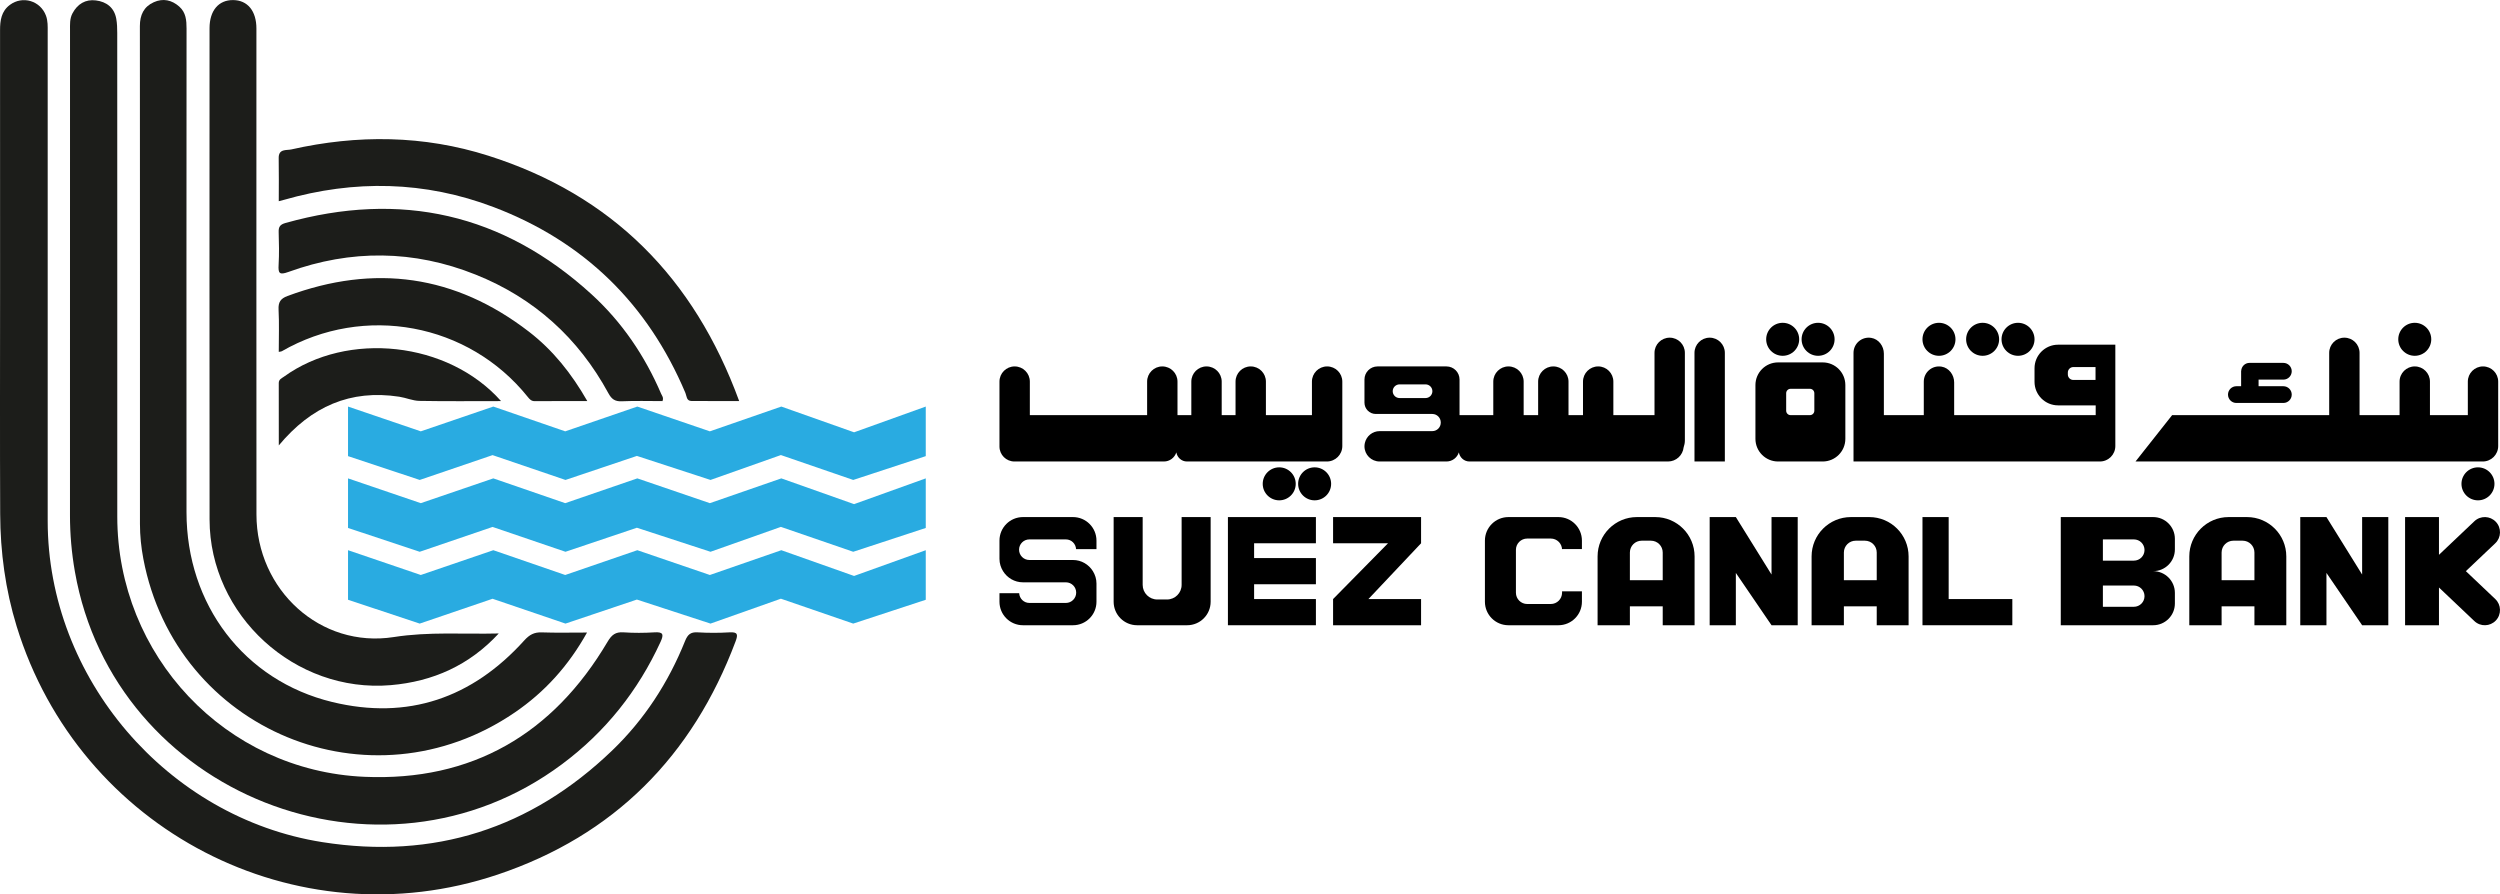 <?xml version="1.0" encoding="UTF-8"?> <svg xmlns="http://www.w3.org/2000/svg" xmlns:xlink="http://www.w3.org/1999/xlink" version="1.1" viewBox="0 0 972 347.73"><defs><clipPath id="clip1"><path d="M 0 0 L 287 0 L 287 347.73 L 0 347.73 Z M 0 0 "></path></clipPath></defs><g id="surface1"><g clip-path="url(#clip1)" clip-rule="nonzero"><path style=" stroke:none;fill-rule:nonzero;fill:rgb(10.999%,11.4%,10.199%);fill-opacity:1;" d="M 0.031 112.422 C 0.031 78.879 0.039 45.34 0.02 11.797 C 0.016 7.977 0.492 4.395 3.836 1.902 C 8.797 -1.797 15.738 0.301 17.879 6.102 C 18.641 8.164 18.543 10.289 18.543 12.418 C 18.539 75.805 18.531 139.191 18.543 202.582 C 18.555 263.523 64.941 317.902 125.355 327.426 C 168.73 334.258 206.383 322.164 237.973 291.828 C 250.508 279.797 259.855 265.395 266.34 249.25 C 267.336 246.77 268.461 245.684 271.227 245.855 C 275.34 246.105 279.488 246.109 283.602 245.859 C 286.867 245.66 286.996 246.684 285.98 249.398 C 269.254 293.977 238.715 324.852 193.484 340.039 C 114.91 366.422 30.785 322.66 6.461 243.465 C 2.09 229.227 0.133 214.648 0.07 199.828 C -0.059 170.691 0.031 141.555 0.031 112.422 "></path></g><path style=" stroke:none;fill-rule:nonzero;fill:rgb(10.999%,11.4%,10.199%);fill-opacity:1;" d="M 45.598 110.43 C 45.598 140.555 45.598 170.68 45.598 200.805 C 45.598 254.828 87.547 299.676 141.688 302.023 C 183.492 303.84 214.996 285.406 236.215 249.527 C 237.812 246.82 239.312 245.637 242.438 245.852 C 246.406 246.129 250.418 246.109 254.387 245.859 C 257.73 245.648 258.223 246.512 256.84 249.52 C 248.07 268.617 235.402 284.535 218.52 297.113 C 147.746 349.844 44.363 309.016 29.125 222.289 C 27.844 215.012 27.203 207.668 27.207 200.258 C 27.242 137.449 27.227 74.645 27.223 11.84 C 27.223 9.566 27.059 7.277 28.188 5.172 C 30.133 1.539 33.23 -0.344 37.273 0.16 C 41.398 0.676 44.426 2.941 45.207 7.309 C 45.527 9.109 45.582 10.977 45.582 12.812 C 45.605 45.352 45.598 77.891 45.598 110.43 "></path><path style=" stroke:none;fill-rule:nonzero;fill:rgb(10.999%,11.4%,10.199%);fill-opacity:1;" d="M 228.234 245.934 C 221.031 258.871 211.777 269.074 200.133 277.02 C 143.961 315.363 68.434 284.094 55.73 217.262 C 54.883 212.801 54.414 208.273 54.414 203.711 C 54.426 139.184 54.438 74.66 54.387 10.133 C 54.383 5.836 55.895 2.609 59.809 0.852 C 63.387 -0.754 66.781 -0.023 69.707 2.57 C 72.289 4.859 72.535 7.895 72.531 11.133 C 72.492 73.812 72.48 136.488 72.512 199.164 C 72.527 234.996 94.84 264.621 129.176 272.945 C 158.605 280.082 183.609 271.391 203.812 249.027 C 205.836 246.789 207.672 245.766 210.641 245.871 C 216.289 246.078 221.949 245.934 228.234 245.934 "></path><path style=" stroke:none;fill-rule:nonzero;fill:rgb(10.999%,11.4%,10.199%);fill-opacity:1;" d="M 193.914 246.289 C 182.516 258.621 168.383 264.984 151.898 266.387 C 114.727 269.547 81.52 239.266 81.48 201.996 C 81.418 138.32 81.461 74.645 81.469 10.969 C 81.469 4.141 84.98 -0.02 90.629 0.027 C 96.262 0.074 99.695 4.25 99.695 11.113 C 99.699 74.078 99.664 137.043 99.711 200.012 C 99.734 229.395 124.586 252.156 153.094 247.688 C 166.754 245.543 180.23 246.641 193.914 246.289 "></path><path style=" stroke:none;fill-rule:nonzero;fill:rgb(10.999%,11.4%,10.199%);fill-opacity:1;" d="M 108.383 78.23 C 108.383 72.5 108.469 66.98 108.355 61.469 C 108.273 57.742 111.434 58.512 113.234 58.105 C 138.977 52.289 164.688 52.531 189.887 60.547 C 237.984 75.84 269.844 108.012 287.387 155.922 C 280.797 155.922 274.816 155.953 268.832 155.902 C 266.855 155.883 266.988 153.953 266.492 152.785 C 251.871 118.164 227.074 93.879 191.934 80.523 C 165.156 70.352 137.82 69.824 110.305 77.727 C 109.773 77.879 109.234 78.008 108.383 78.23 "></path><path style=" stroke:none;fill-rule:nonzero;fill:rgb(10.999%,11.4%,10.199%);fill-opacity:1;" d="M 257.578 155.949 C 252.266 155.949 247 155.781 241.754 156.02 C 239.078 156.141 237.777 155.16 236.539 152.883 C 224.855 131.395 207.652 115.859 184.941 106.773 C 160.887 97.148 136.477 96.914 112.113 105.742 C 108.605 107.016 108.133 106.254 108.324 102.973 C 108.57 98.727 108.48 94.453 108.344 90.199 C 108.273 88.133 108.961 87.27 111.008 86.695 C 155.754 74.137 195.531 83.016 229.938 114.371 C 241.828 125.207 250.719 138.34 257.066 153.141 C 257.387 153.883 258.109 154.551 257.578 155.949 "></path><path style=" stroke:none;fill-rule:nonzero;fill:rgb(10.999%,11.4%,10.199%);fill-opacity:1;" d="M 108.383 136.812 C 108.383 131.141 108.586 125.738 108.305 120.363 C 108.152 117.461 109.102 116.078 111.785 115.082 C 145.645 102.512 176.996 106.887 205.656 128.965 C 214.957 136.133 222.176 145.16 228.348 155.945 C 221.133 155.945 214.531 155.914 207.93 155.973 C 206.574 155.984 205.918 155.227 205.188 154.316 C 182.152 125.629 141.684 118.07 109.555 136.566 C 109.344 136.691 109.051 136.68 108.383 136.812 "></path><path style=" stroke:none;fill-rule:nonzero;fill:rgb(10.999%,11.4%,10.199%);fill-opacity:1;" d="M 194.809 155.945 C 183.785 155.945 173.426 156.059 163.074 155.867 C 160.441 155.82 157.852 154.641 155.199 154.238 C 136.254 151.352 121.043 157.992 108.398 173.176 C 108.398 164.641 108.418 156.789 108.383 148.941 C 108.375 147.492 109.492 147.109 110.379 146.465 C 135.113 128.574 174.195 132.734 194.809 155.945 "></path><path style=" stroke:none;fill-rule:nonzero;fill:rgb(0%,0%,0%);fill-opacity:1;" d="M 965.395 142.465 C 962.133 142.465 959.492 145.109 959.492 148.367 L 959.492 161.406 L 944.762 161.406 L 944.762 148.367 C 944.762 145.109 942.121 142.465 938.859 142.465 C 935.602 142.465 932.953 145.109 932.953 148.367 L 932.953 161.406 L 917.395 161.406 L 917.395 137.188 C 917.395 133.93 914.754 131.285 911.492 131.285 C 908.23 131.285 905.59 133.93 905.59 137.188 L 905.59 161.406 L 844.523 161.406 L 830.285 179.43 L 965.289 179.43 C 968.609 179.43 971.297 176.738 971.297 173.422 L 971.297 148.367 C 971.297 145.109 968.652 142.465 965.395 142.465 "></path><path style=" stroke:none;fill-rule:nonzero;fill:rgb(0%,0%,0%);fill-opacity:1;" d="M 515.984 142.465 C 512.727 142.465 510.082 145.109 510.082 148.367 L 510.082 161.406 L 492.184 161.406 L 492.184 148.367 C 492.184 145.109 489.543 142.465 486.281 142.465 C 483.02 142.465 480.379 145.109 480.379 148.367 L 480.379 161.406 L 474.996 161.406 L 474.996 148.367 C 474.996 145.109 472.355 142.465 469.094 142.465 C 465.832 142.465 463.188 145.109 463.188 148.367 L 463.188 161.406 L 457.809 161.406 L 457.809 148.367 C 457.809 145.109 455.164 142.465 451.902 142.465 C 448.645 142.465 446 145.109 446 148.367 L 446 161.406 L 400.402 161.406 L 400.402 148.367 C 400.402 145.109 397.758 142.465 394.496 142.465 C 391.238 142.465 388.594 145.109 388.594 148.367 L 388.594 173.609 C 388.594 176.824 391.199 179.43 394.414 179.43 L 452.527 179.43 C 454.797 179.43 456.695 177.938 457.355 175.891 C 457.719 177.887 459.387 179.43 461.488 179.43 L 515.883 179.43 C 519.199 179.43 521.891 176.738 521.891 173.422 L 521.891 148.367 C 521.891 145.109 519.246 142.465 515.984 142.465 "></path><path style=" stroke:none;fill-rule:nonzero;fill:rgb(0%,0%,0%);fill-opacity:1;" d="M 664.719 131.285 C 661.457 131.285 658.816 133.93 658.816 137.188 L 658.816 179.43 L 670.621 179.43 L 670.621 137.188 C 670.621 133.93 667.977 131.285 664.719 131.285 "></path><path style=" stroke:none;fill-rule:nonzero;fill:rgb(0%,0%,0%);fill-opacity:1;" d="M 554.254 154.762 L 544.148 154.762 C 542.68 154.762 541.488 153.57 541.488 152.102 C 541.488 150.637 542.68 149.445 544.148 149.445 L 554.254 149.445 C 555.723 149.445 556.914 150.637 556.914 152.102 C 556.914 153.57 555.723 154.762 554.254 154.762 M 649.176 131.285 C 645.918 131.285 643.273 133.93 643.273 137.188 L 643.273 161.406 L 627.273 161.406 L 627.273 148.367 C 627.273 145.109 624.633 142.465 621.371 142.465 C 618.109 142.465 615.469 145.109 615.469 148.367 L 615.469 161.406 L 609.836 161.406 L 609.836 148.367 C 609.836 145.109 607.191 142.465 603.934 142.465 C 600.672 142.465 598.027 145.109 598.027 148.367 L 598.027 161.406 L 592.398 161.406 L 592.398 148.367 C 592.398 145.109 589.754 142.465 586.492 142.465 C 583.234 142.465 580.59 145.109 580.59 148.367 L 580.59 161.406 L 567.469 161.406 L 567.469 147.555 C 567.469 144.742 565.191 142.465 562.379 142.465 L 535.594 142.465 C 532.781 142.465 530.504 144.742 530.504 147.555 L 530.504 156.559 C 530.504 158.98 532.473 160.949 534.895 160.949 L 556.879 160.949 C 558.695 160.949 560.168 162.422 560.168 164.238 L 560.168 164.332 C 560.168 166.148 558.695 167.621 556.879 167.621 L 536.406 167.621 C 533.605 167.621 531.266 169.586 530.664 172.207 C 530.566 172.633 530.504 173.07 530.504 173.527 C 530.504 176.785 533.148 179.43 536.406 179.43 L 562.344 179.43 C 562.348 179.43 562.348 179.426 562.348 179.426 C 562.359 179.426 562.367 179.43 562.379 179.43 C 564.645 179.43 566.543 177.938 567.203 175.891 C 567.566 177.887 569.234 179.43 571.34 179.43 L 648.512 179.43 C 651.688 179.43 654.273 177.012 654.598 173.918 C 654.891 173.078 655.078 172.191 655.078 171.254 L 655.078 137.188 C 655.078 133.93 652.438 131.285 649.176 131.285 "></path><path style=" stroke:none;fill-rule:nonzero;fill:rgb(0%,0%,0%);fill-opacity:1;" d="M 705.414 159.684 C 705.414 160.637 704.645 161.406 703.695 161.406 L 696.184 161.406 C 695.234 161.406 694.465 160.637 694.465 159.684 L 694.465 152.887 C 694.465 151.934 695.234 151.164 696.184 151.164 L 703.695 151.164 C 704.645 151.164 705.414 151.934 705.414 152.887 Z M 708.66 140.902 L 691.324 140.902 C 686.457 140.902 682.512 144.848 682.512 149.715 L 682.512 170.617 C 682.512 175.484 686.457 179.43 691.324 179.43 L 708.66 179.43 C 713.527 179.43 717.473 175.484 717.473 170.617 L 717.473 149.715 C 717.473 144.848 713.527 140.902 708.66 140.902 "></path><path style=" stroke:none;fill-rule:nonzero;fill:rgb(0%,0%,0%);fill-opacity:1;" d="M 814.742 144.832 L 814.742 147.723 L 806.094 147.723 C 804.926 147.723 803.977 146.773 803.977 145.605 L 803.977 144.832 C 803.977 143.664 804.926 142.715 806.094 142.715 L 814.742 142.715 Z M 800.191 134.016 C 795.129 134.016 791.023 138.121 791.023 143.184 L 791.023 148.441 C 791.023 153.504 795.129 157.609 800.191 157.609 L 814.805 157.609 L 814.805 161.406 L 759.777 161.406 L 759.777 148.684 C 759.777 145.742 757.766 143.02 754.863 142.547 C 751.164 141.945 747.969 144.785 747.969 148.367 L 747.969 161.406 L 732.449 161.406 L 732.449 137.504 C 732.449 134.562 730.441 131.836 727.539 131.367 C 723.84 130.766 720.645 133.602 720.645 137.188 L 720.645 179.43 L 816.434 179.43 C 819.75 179.43 822.441 176.742 822.441 173.422 L 822.441 134.016 L 814.805 134.016 "></path><path style=" stroke:none;fill-rule:nonzero;fill:rgb(0%,0%,0%);fill-opacity:1;" d="M 869.5 156.672 L 887.773 156.672 C 889.57 156.672 891.027 155.215 891.027 153.418 C 891.027 151.621 889.57 150.164 887.773 150.164 L 878.137 150.164 L 878.137 147.598 L 887.773 147.598 C 889.57 147.598 891.027 146.141 891.027 144.344 C 891.027 142.547 889.57 141.09 887.773 141.09 L 874.602 141.09 C 872.871 141.09 871.484 142.449 871.383 144.156 L 871.348 144.156 L 871.348 150.164 L 869.5 150.164 C 867.703 150.164 866.246 151.621 866.246 153.418 C 866.246 155.215 867.703 156.672 869.5 156.672 "></path><path style=" stroke:none;fill-rule:nonzero;fill:rgb(0%,0%,0%);fill-opacity:1;" d="M 963.434 181.703 C 959.891 181.703 957.02 184.574 957.02 188.117 C 957.02 191.66 959.891 194.531 963.434 194.531 C 966.977 194.531 969.848 191.66 969.848 188.117 C 969.848 184.574 966.977 181.703 963.434 181.703 "></path><path style=" stroke:none;fill-rule:nonzero;fill:rgb(0%,0%,0%);fill-opacity:1;" d="M 938.859 138.336 C 942.402 138.336 945.273 135.465 945.273 131.922 C 945.273 128.379 942.402 125.508 938.859 125.508 C 935.316 125.508 932.445 128.379 932.445 131.922 C 932.445 135.465 935.316 138.336 938.859 138.336 "></path><path style=" stroke:none;fill-rule:nonzero;fill:rgb(0%,0%,0%);fill-opacity:1;" d="M 784.609 138.336 C 788.152 138.336 791.023 135.465 791.023 131.922 C 791.023 128.379 788.152 125.508 784.609 125.508 C 781.066 125.508 778.195 128.379 778.195 131.922 C 778.195 135.465 781.066 138.336 784.609 138.336 "></path><path style=" stroke:none;fill-rule:nonzero;fill:rgb(0%,0%,0%);fill-opacity:1;" d="M 770.844 138.336 C 774.387 138.336 777.258 135.465 777.258 131.922 C 777.258 128.379 774.387 125.508 770.844 125.508 C 767.301 125.508 764.43 128.379 764.43 131.922 C 764.43 135.465 767.301 138.336 770.844 138.336 "></path><path style=" stroke:none;fill-rule:nonzero;fill:rgb(0%,0%,0%);fill-opacity:1;" d="M 706.875 138.336 C 710.418 138.336 713.289 135.465 713.289 131.922 C 713.289 128.379 710.418 125.508 706.875 125.508 C 703.332 125.508 700.461 128.379 700.461 131.922 C 700.461 135.465 703.332 138.336 706.875 138.336 "></path><path style=" stroke:none;fill-rule:nonzero;fill:rgb(0%,0%,0%);fill-opacity:1;" d="M 693.109 138.336 C 696.648 138.336 699.523 135.465 699.523 131.922 C 699.523 128.379 696.648 125.508 693.109 125.508 C 689.566 125.508 686.691 128.379 686.691 131.922 C 686.691 135.465 689.566 138.336 693.109 138.336 "></path><path style=" stroke:none;fill-rule:nonzero;fill:rgb(0%,0%,0%);fill-opacity:1;" d="M 511.129 181.703 C 507.586 181.703 504.715 184.574 504.715 188.117 C 504.715 191.66 507.586 194.531 511.129 194.531 C 514.672 194.531 517.543 191.66 517.543 188.117 C 517.543 184.574 514.672 181.703 511.129 181.703 "></path><path style=" stroke:none;fill-rule:nonzero;fill:rgb(0%,0%,0%);fill-opacity:1;" d="M 497.359 181.703 C 493.82 181.703 490.945 184.574 490.945 188.117 C 490.945 191.66 493.82 194.531 497.359 194.531 C 500.902 194.531 503.777 191.66 503.777 188.117 C 503.777 184.574 500.902 181.703 497.359 181.703 "></path><path style=" stroke:none;fill-rule:nonzero;fill:rgb(0%,0%,0%);fill-opacity:1;" d="M 753.871 138.336 C 757.414 138.336 760.289 135.465 760.289 131.922 C 760.289 128.379 757.414 125.508 753.871 125.508 C 750.328 125.508 747.461 128.379 747.461 131.922 C 747.461 135.465 750.328 138.336 753.871 138.336 "></path><path style=" stroke:none;fill-rule:nonzero;fill:rgb(0%,0%,0%);fill-opacity:1;" d="M 459.414 227.395 C 459.414 230.535 456.867 233.082 453.73 233.082 L 449.953 233.082 C 446.812 233.082 444.27 230.535 444.27 227.395 L 444.27 201.039 L 432.984 201.039 L 432.984 233.957 C 432.984 239.004 437.074 243.094 442.121 243.094 L 461.562 243.094 C 466.609 243.094 470.699 239.004 470.699 233.957 L 470.699 201.039 L 459.414 201.039 "></path><path style=" stroke:none;fill-rule:nonzero;fill:rgb(0%,0%,0%);fill-opacity:1;" d="M 417.172 201.039 L 397.73 201.039 C 392.684 201.039 388.594 205.133 388.594 210.18 L 388.594 217.27 C 388.594 219.035 389.117 220.672 389.984 222.066 C 391.598 224.664 394.449 226.406 397.73 226.406 L 400.203 226.406 C 400.207 226.406 400.211 226.402 400.215 226.402 L 414.414 226.402 C 414.422 226.402 414.426 226.406 414.43 226.406 C 416.637 226.414 418.422 228.203 418.422 230.41 C 418.422 232.625 416.629 234.422 414.414 234.422 L 400.215 234.422 C 398.078 234.422 396.371 232.734 396.254 230.633 L 388.594 230.633 L 388.594 233.957 C 388.594 239.004 392.684 243.094 397.73 243.094 L 417.172 243.094 C 422.219 243.094 426.309 239.004 426.309 233.957 L 426.309 226.863 C 426.309 225.102 425.785 223.465 424.918 222.066 C 423.305 219.473 420.453 217.727 417.172 217.727 L 400.215 217.727 C 398.004 217.727 396.211 215.938 396.211 213.723 C 396.211 211.512 398.004 209.719 400.215 209.719 L 414.422 209.719 C 416.551 209.719 418.258 211.398 418.379 213.504 L 426.309 213.504 L 426.309 210.18 C 426.309 205.133 422.219 201.039 417.172 201.039 "></path><path style=" stroke:none;fill-rule:nonzero;fill:rgb(0%,0%,0%);fill-opacity:1;" d="M 477.414 204.961 L 477.414 243.094 L 511.625 243.094 L 511.625 232.914 L 487.598 232.914 L 487.598 227.156 L 511.625 227.156 L 511.625 216.977 L 487.598 216.977 L 487.598 211.223 L 511.625 211.223 L 511.625 201.039 L 477.414 201.039 "></path><path style=" stroke:none;fill-rule:nonzero;fill:rgb(0%,0%,0%);fill-opacity:1;" d="M 518.301 211.223 L 539.66 211.223 L 518.301 232.914 L 518.301 243.094 L 552.512 243.094 L 552.512 232.914 L 532.039 232.914 L 552.512 211.223 L 552.512 201.039 L 518.301 201.039 "></path><path style=" stroke:none;fill-rule:nonzero;fill:rgb(0%,0%,0%);fill-opacity:1;" d="M 688.77 223.383 L 674.898 201.039 L 664.719 201.039 L 664.719 243.094 L 674.898 243.094 L 674.898 222.754 L 688.77 243.094 L 698.949 243.094 L 698.949 201.039 L 688.77 201.039 "></path><path style=" stroke:none;fill-rule:nonzero;fill:rgb(0%,0%,0%);fill-opacity:1;" d="M 757.641 201.039 L 747.461 201.039 L 747.461 243.094 L 782.395 243.094 L 782.395 232.914 L 757.641 232.914 "></path><path style=" stroke:none;fill-rule:nonzero;fill:rgb(0%,0%,0%);fill-opacity:1;" d="M 918.395 223.383 L 904.523 201.039 L 894.344 201.039 L 894.344 243.094 L 904.523 243.094 L 904.523 222.754 L 918.395 243.094 L 928.574 243.094 L 928.574 201.039 L 918.395 201.039 "></path><path style=" stroke:none;fill-rule:nonzero;fill:rgb(0%,0%,0%);fill-opacity:1;" d="M 605.914 201.039 L 586.473 201.039 C 581.426 201.039 577.336 205.133 577.336 210.18 L 577.336 233.957 C 577.336 239.004 581.426 243.094 586.473 243.094 L 605.914 243.094 C 610.961 243.094 615.051 239.004 615.051 233.957 L 615.051 229.91 L 607.332 229.91 L 607.332 230.453 C 607.332 232.871 605.371 234.836 602.949 234.836 L 593.773 234.836 C 591.352 234.836 589.391 232.871 589.391 230.453 L 589.391 213.766 C 589.391 211.348 591.352 209.387 593.773 209.387 L 602.949 209.387 C 605.371 209.387 607.332 211.348 607.332 213.766 L 607.332 213.473 L 615.051 213.473 L 615.051 210.18 C 615.051 205.133 610.961 201.039 605.914 201.039 "></path><path style=" stroke:none;fill-rule:nonzero;fill:rgb(0%,0%,0%);fill-opacity:1;" d="M 646.465 225.57 L 633.699 225.57 L 633.699 214.809 C 633.699 212.273 635.754 210.219 638.289 210.219 L 641.875 210.219 C 644.41 210.219 646.465 212.273 646.465 214.809 Z M 643.566 201.039 L 636.434 201.039 C 627.988 201.039 621.141 207.887 621.141 216.332 L 621.141 243.094 L 633.699 243.094 L 633.699 235.754 L 646.465 235.754 L 646.465 243.094 L 658.855 243.094 L 658.855 216.332 C 658.855 207.887 652.012 201.039 643.566 201.039 "></path><path style=" stroke:none;fill-rule:nonzero;fill:rgb(0%,0%,0%);fill-opacity:1;" d="M 729.672 225.57 L 716.902 225.57 L 716.902 214.809 C 716.902 212.273 718.961 210.219 721.492 210.219 L 725.082 210.219 C 727.613 210.219 729.672 212.273 729.672 214.809 Z M 726.77 201.039 L 719.637 201.039 C 711.191 201.039 704.348 207.887 704.348 216.332 L 704.348 243.094 L 716.902 243.094 L 716.902 235.754 L 729.672 235.754 L 729.672 243.094 L 742.062 243.094 L 742.062 216.332 C 742.062 207.887 735.215 201.039 726.77 201.039 "></path><path style=" stroke:none;fill-rule:nonzero;fill:rgb(0%,0%,0%);fill-opacity:1;" d="M 876.523 225.57 L 863.758 225.57 L 863.758 214.809 C 863.758 212.273 865.812 210.219 868.348 210.219 L 871.938 210.219 C 874.469 210.219 876.523 212.273 876.523 214.809 Z M 873.625 201.039 L 866.492 201.039 C 858.047 201.039 851.199 207.887 851.199 216.332 L 851.199 243.094 L 863.758 243.094 L 863.758 235.754 L 876.523 235.754 L 876.523 243.094 L 888.914 243.094 L 888.914 216.332 C 888.914 207.887 882.07 201.039 873.625 201.039 "></path><path style=" stroke:none;fill-rule:nonzero;fill:rgb(0%,0%,0%);fill-opacity:1;" d="M 829.656 217.977 L 817.602 217.977 L 817.602 209.719 L 829.656 209.719 C 831.938 209.719 833.789 211.566 833.789 213.848 C 833.789 216.129 831.938 217.977 829.656 217.977 M 829.656 235.918 L 817.602 235.918 L 817.602 227.656 L 829.656 227.656 C 831.938 227.656 833.789 229.508 833.789 231.789 C 833.789 234.07 831.938 235.918 829.656 235.918 M 837.145 201.039 L 801.227 201.039 L 801.227 243.094 L 837.145 243.094 C 841.812 243.094 845.594 239.312 845.594 234.645 L 845.594 230.516 C 845.594 225.848 841.812 222.066 837.145 222.066 C 841.812 222.066 845.594 218.285 845.594 213.617 L 845.594 209.488 C 845.594 204.824 841.812 201.039 837.145 201.039 "></path><path style=" stroke:none;fill-rule:nonzero;fill:rgb(0%,0%,0%);fill-opacity:1;" d="M 958.727 222.066 L 970.16 211.227 C 972.523 208.984 972.621 205.246 970.379 202.883 C 968.137 200.516 964.398 200.418 962.035 202.66 L 950.148 213.93 L 948.27 215.715 L 948.27 201.039 L 935.094 201.039 L 935.094 243.094 L 948.27 243.094 L 948.27 228.418 L 950.148 230.203 L 962.035 241.473 C 964.398 243.719 968.137 243.617 970.379 241.254 C 972.621 238.887 972.523 235.148 970.16 232.906 "></path><path style=" stroke:none;fill-rule:nonzero;fill:rgb(16.1%,67.099%,88.199%);fill-opacity:1;" d="M 359.934 177.344 L 359.934 158.07 L 332.062 168.082 L 303.777 158.07 L 275.992 167.707 L 247.789 158.07 L 219.754 167.707 L 191.801 158.07 L 163.598 167.707 L 135.312 158.07 L 135.312 177.344 L 163.184 186.605 L 191.508 176.949 L 219.855 186.605 L 247.621 177.262 L 276.242 186.605 L 303.609 176.926 L 331.73 186.605 "></path><path style=" stroke:none;fill-rule:nonzero;fill:rgb(16.1%,67.099%,88.199%);fill-opacity:1;" d="M 359.934 205.27 L 359.934 185.992 L 332.062 196.008 L 303.777 185.992 L 275.992 195.629 L 247.789 185.992 L 219.754 195.629 L 191.801 185.992 L 163.598 195.629 L 135.312 185.992 L 135.312 205.27 L 163.184 214.531 L 191.508 204.871 L 219.855 214.531 L 247.621 205.184 L 276.242 214.531 L 303.609 204.852 L 331.73 214.531 "></path><path style=" stroke:none;fill-rule:nonzero;fill:rgb(16.1%,67.099%,88.199%);fill-opacity:1;" d="M 359.934 233.191 L 359.934 213.918 L 332.062 223.93 L 303.777 213.918 L 275.992 223.555 L 247.789 213.918 L 219.754 223.555 L 191.801 213.918 L 163.598 223.555 L 135.312 213.918 L 135.312 233.191 L 163.184 242.453 L 191.508 232.797 L 219.855 242.453 L 247.621 233.109 L 276.242 242.453 L 303.609 232.773 L 331.73 242.453 "></path></g></svg> 
